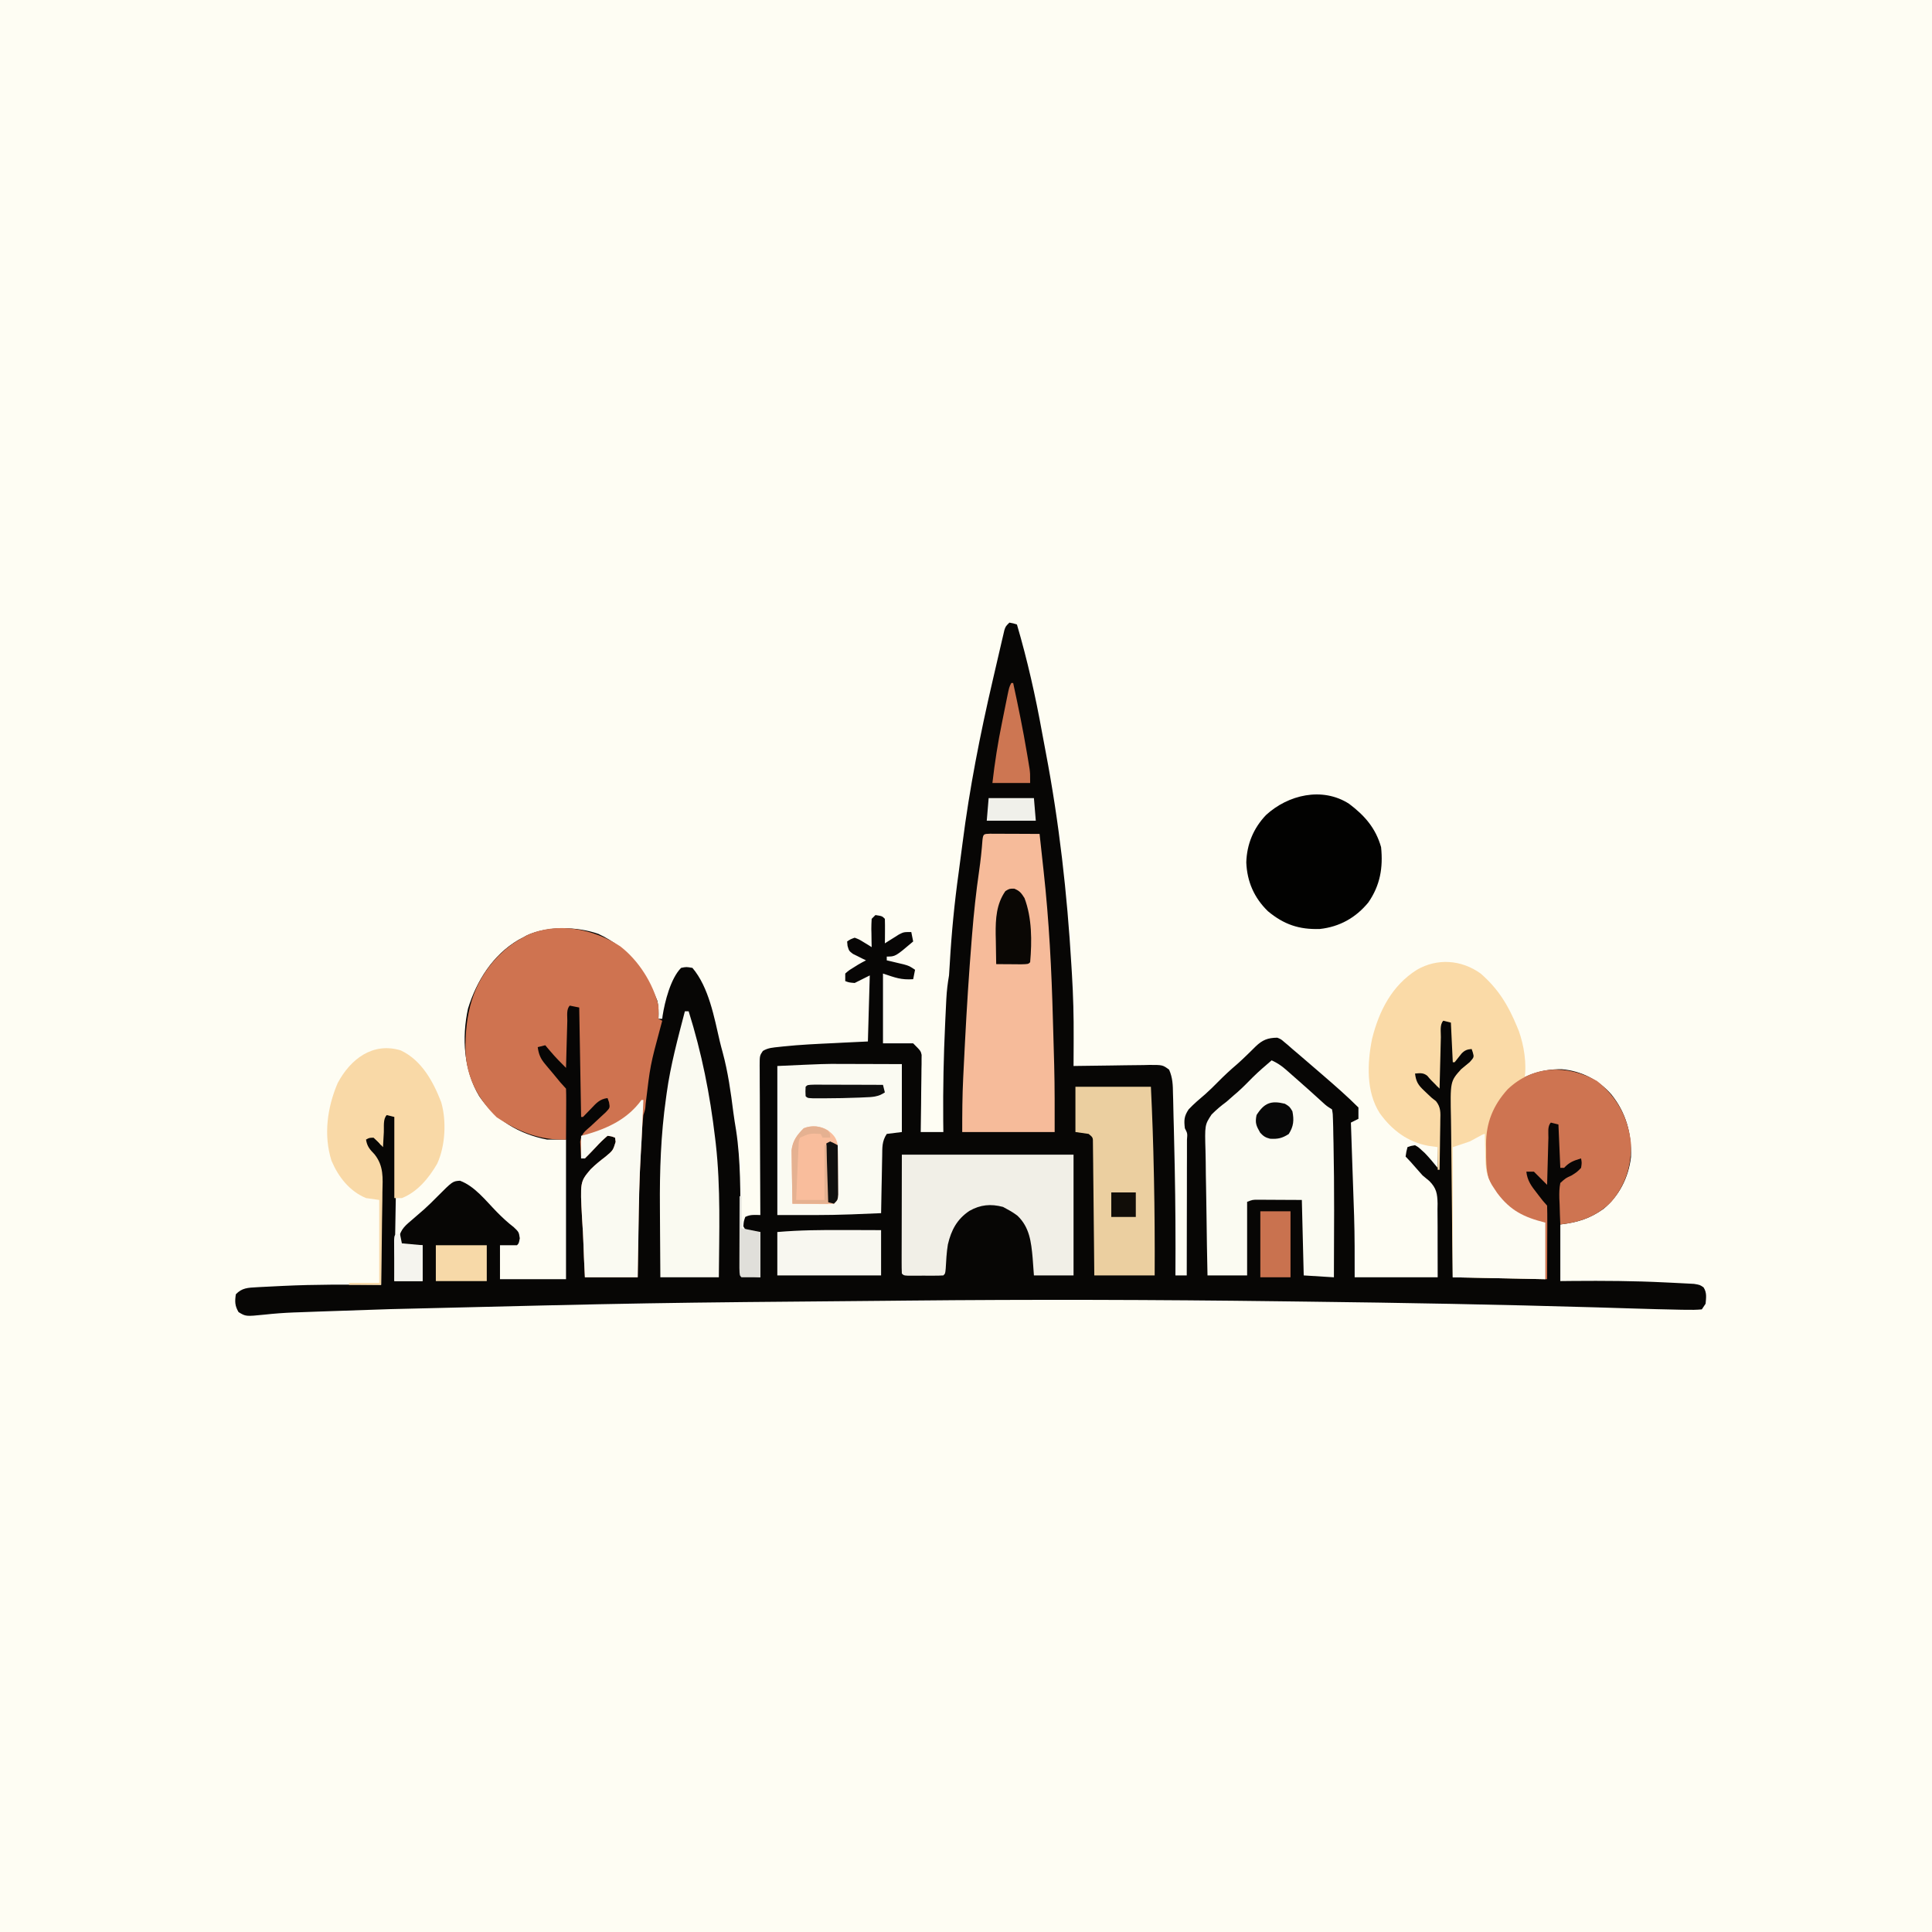 <svg version="1.1" xmlns="http://www.w3.org/2000/svg" width="1024" height="1024">
<rect width="100%" height="100%" fill="#333333" stroke="none"/>
<path d="M0 0 C337.92 0 675.84 0 1024 0 C1024 337.92 1024 675.84 1024 1024 C686.08 1024 348.16 1024 0 1024 C0 686.08 0 348.16 0 0 Z " fill="#FEFDF3" transform="translate(0,0)"/>
<path d="M0 0 C2.12 0.38 2.12 0.38 4 1 C9.53 19.82 13.83 38.94 17.31 58.23 C17.94 61.67 18.59 65.1 19.24 68.54 C26.39 106.01 30.6 143.53 32.86 181.61 C32.95 183.21 33.05 184.82 33.15 186.42 C33.84 197.69 34.13 208.9 34.06 220.19 C34.06 221.64 34.05 223.1 34.05 224.55 C34.04 228.04 34.02 231.52 34 235 C34.59 234.99 35.18 234.98 35.8 234.97 C41.96 234.86 48.12 234.78 54.29 234.73 C56.59 234.7 58.89 234.67 61.19 234.62 C64.5 234.56 67.8 234.53 71.11 234.51 C72.65 234.47 72.65 234.47 74.23 234.43 C81.22 234.43 81.22 234.43 84.64 236.92 C86.56 241.26 86.65 245.13 86.71 249.83 C86.76 251.28 86.76 251.28 86.8 252.77 C86.88 255.84 86.94 258.92 87 262 C87.05 263.94 87.11 265.88 87.16 267.83 C87.32 273.78 87.45 279.73 87.56 285.69 C87.58 286.74 87.6 287.79 87.63 288.87 C88.01 307.91 88.12 326.95 88 346 C89.98 346 91.96 346 94 346 C94.02 335.98 94.04 325.96 94.05 315.93 C94.06 311.28 94.06 306.63 94.08 301.97 C94.09 297.49 94.09 293 94.09 288.51 C94.1 286.8 94.1 285.08 94.11 283.37 C94.11 280.97 94.11 278.58 94.11 276.18 C94.12 275.47 94.12 274.75 94.12 274.01 C94.4 270.72 94.4 270.72 93 268 C92.5 263.72 92.58 261.63 95 258 C97.74 255.08 100.78 252.51 103.83 249.92 C106.15 247.87 108.32 245.71 110.5 243.5 C113.8 240.16 117.18 237.01 120.77 233.97 C122.54 232.4 124.23 230.81 125.92 229.16 C126.44 228.66 126.96 228.16 127.49 227.64 C128.52 226.65 129.53 225.65 130.52 224.64 C134.17 221.15 136.97 220.06 142 220 C143.94 220.79 143.94 220.79 145.56 222.19 C146.22 222.74 146.89 223.29 147.57 223.86 C148.37 224.57 149.17 225.27 150 226 C151.11 226.94 152.23 227.89 153.34 228.83 C156.92 231.86 160.46 234.93 164 238 C164.75 238.64 165.49 239.28 166.26 239.95 C172.62 245.45 179.05 251.05 185 257 C185.04 259 185.04 261 185 263 C183.68 263.66 182.36 264.32 181 265 C181.04 266.08 181.04 266.08 181.08 267.17 C181.32 274.04 181.55 280.91 181.78 287.77 C181.9 291.3 182.02 294.83 182.15 298.35 C182.27 301.78 182.38 305.2 182.5 308.62 C182.56 310.52 182.63 312.42 182.7 314.32 C183.05 325.23 183 336.06 183 347 C197.52 347 212.04 347 227 347 C227.02 340.43 227.01 333.87 226.96 327.3 C226.94 325.07 226.94 322.84 226.96 320.61 C226.97 317.39 226.94 314.18 226.9 310.96 C226.92 309.97 226.93 308.98 226.95 307.96 C226.84 302.71 226.36 299.76 222.58 295.96 C221.4 294.96 220.21 293.97 219 293 C217.71 291.58 216.43 290.15 215.19 288.69 C213.5 286.72 211.83 284.83 210 283 C210.38 280.38 210.38 280.38 211 278 C212.79 277.34 212.79 277.34 215 277 C216.75 278 216.75 278 218.44 279.56 C218.99 280.06 219.55 280.56 220.12 281.07 C222.57 283.59 224.76 286.29 227 289 C227.12 284.39 227.21 279.78 227.27 275.18 C227.3 273.61 227.33 272.04 227.38 270.48 C227.44 268.22 227.47 265.96 227.49 263.71 C227.51 263.01 227.54 262.31 227.57 261.6 C227.57 257.71 227.14 256.17 224.61 253.15 C223.75 252.44 222.89 251.73 222 251 C220.54 249.67 219.08 248.34 217.62 247 C216.56 246.04 216.56 246.04 215.48 245.06 C214 243 214 243 214.27 240.25 C214.63 239.14 214.63 239.14 215 238 C217.26 237.75 217.26 237.75 220 238 C222.02 239.75 222.02 239.75 223.81 242 C224.42 242.74 225.02 243.49 225.64 244.25 C226.09 244.83 226.54 245.4 227 246 C227.02 244.98 227.04 243.96 227.06 242.91 C227.14 239.13 227.22 235.36 227.32 231.58 C227.36 229.95 227.39 228.31 227.42 226.68 C227.47 224.33 227.53 221.98 227.59 219.63 C227.6 218.9 227.61 218.17 227.62 217.41 C227.77 212.23 227.77 212.23 230 210 C233.54 210.54 233.54 210.54 235 212 C235.16 213.49 235.25 214.98 235.32 216.47 C235.38 217.82 235.38 217.82 235.44 219.2 C235.48 220.14 235.52 221.09 235.56 222.06 C235.63 223.49 235.63 223.49 235.69 224.94 C235.8 227.29 235.9 229.65 236 232 C238.97 228.53 238.97 228.53 242 225 C243.32 225.33 244.64 225.66 246 226 C246.83 227.67 246.83 227.67 247 230 C245.78 231.29 244.55 232.56 243.24 233.75 C236.79 239.8 234.94 245.27 234.66 254.02 C234.58 258.36 234.64 262.68 234.71 267.02 C234.71 269.33 234.7 271.65 234.69 273.96 C234.67 280.01 234.72 286.05 234.78 292.1 C234.83 298.29 234.82 304.48 234.82 310.67 C234.82 322.78 234.89 334.89 235 347 C235.57 347 236.14 347 236.73 346.99 C242.65 346.97 248.57 346.96 254.49 346.95 C256.7 346.94 258.91 346.93 261.12 346.92 C264.3 346.91 267.47 346.91 270.64 346.9 C272.13 346.89 272.13 346.89 273.65 346.89 C274.57 346.89 275.49 346.89 276.44 346.89 C277.25 346.88 278.06 346.88 278.89 346.88 C281 347 281 347 284 348 C284 338.1 284 328.2 284 318 C281.36 317.67 278.72 317.34 276 317 C267.54 314.06 260.84 308.92 256.69 300.94 C256.08 299.64 255.52 298.33 255 297 C254.64 296.16 254.28 295.32 253.91 294.46 C252.61 289.52 252.67 284.77 252.69 279.69 C252.67 278.69 252.66 277.7 252.64 276.67 C252.63 265.09 256.31 255.98 264.06 247.38 C272.02 239.73 281.94 236.62 292.7 236.71 C303.17 237.62 312.05 242.18 319 250 C326.89 259.77 329.83 270.82 329.45 283.29 C328.16 294.04 323.25 303.88 314.83 310.78 C307.33 316.06 301.12 317.86 292 319 C292 328.9 292 338.8 292 349 C294.24 348.98 296.48 348.95 298.79 348.93 C314.93 348.8 331.05 348.89 347.17 349.69 C348.81 349.77 350.44 349.85 352.07 349.92 C354.35 350.02 356.63 350.14 358.91 350.27 C360.21 350.34 361.51 350.41 362.85 350.48 C366 351 366 351 367.92 352.33 C369.74 355.15 369.29 357.76 369 361 C368.34 361.99 367.68 362.98 367 364 C364.15 364.25 361.53 364.3 358.68 364.22 C357.83 364.21 356.98 364.2 356.11 364.19 C353.4 364.14 350.7 364.07 348 364 C346.35 363.96 344.69 363.92 343.04 363.89 C338.69 363.78 334.34 363.64 329.99 363.51 C324.79 363.34 319.58 363.19 314.38 363.03 C313.26 363 312.14 362.97 310.99 362.93 C259.7 361.42 208.4 360.5 157.09 359.88 C152.81 359.82 148.54 359.77 144.26 359.72 C78.05 358.87 11.84 358.68 -54.38 359.34 C-57.69 359.38 -61 359.41 -64.31 359.44 C-190.73 360.52 -190.73 360.52 -328.24 363.87 C-332.18 364.01 -336.13 364.14 -340.07 364.27 C-347.86 364.52 -355.65 364.79 -363.44 365.06 C-364.59 365.1 -365.75 365.14 -366.94 365.18 C-370.15 365.3 -373.35 365.42 -376.56 365.54 C-377.48 365.57 -378.4 365.6 -379.34 365.63 C-384.49 365.83 -389.58 366.21 -394.7 366.77 C-404.72 367.78 -404.72 367.78 -408.56 365.44 C-410.55 362.06 -410.56 359.85 -410 356 C-406.74 352.59 -403.6 352.52 -399.04 352.27 C-398.34 352.23 -397.65 352.19 -396.93 352.15 C-394.64 352.02 -392.35 351.92 -390.06 351.81 C-388.47 351.73 -386.88 351.65 -385.28 351.57 C-367.86 350.73 -350.43 350.8 -333 351 C-332.95 342.83 -332.93 334.66 -332.98 326.48 C-333 322.69 -333 318.89 -332.97 315.1 C-332.94 311.43 -332.95 307.76 -332.99 304.09 C-333 302.7 -332.99 301.3 -332.97 299.91 C-332.86 292.34 -333.15 287.25 -338.12 281.31 C-338.87 280.57 -339.62 279.82 -340.38 279.05 C-342 277 -342 277 -341.74 274.73 C-341.37 273.87 -341.37 273.87 -341 273 C-339.68 272.67 -338.36 272.34 -337 272 C-335.68 273.65 -334.36 275.3 -333 277 C-332.95 275.94 -332.9 274.88 -332.85 273.79 C-332.78 272.4 -332.7 271.01 -332.62 269.62 C-332.59 268.93 -332.56 268.23 -332.53 267.51 C-332.23 262.23 -332.23 262.23 -330 260 C-326.46 260.54 -326.46 260.54 -325 262 C-324.91 263.71 -324.88 265.42 -324.88 267.12 C-324.89 268.22 -324.89 269.32 -324.89 270.45 C-324.9 272.26 -324.9 272.26 -324.91 274.11 C-324.91 275.36 -324.91 276.61 -324.92 277.9 C-324.98 292.35 -325.23 306.8 -325.5 321.25 C-325.55 323.96 -325.6 326.68 -325.64 329.39 C-325.76 335.93 -325.88 342.46 -326 349 C-321.05 349 -316.1 349 -311 349 C-311 342.73 -311 336.46 -311 330 C-313.69 330.03 -313.69 330.03 -316.44 330.06 C-318.29 330.08 -320.15 330.07 -322 330 C-323 329 -323 329 -323.5 326.38 C-322.75 321.32 -319.75 319.25 -316 316 C-315.36 315.44 -314.73 314.89 -314.07 314.32 C-312.75 313.17 -311.44 312.03 -310.11 310.89 C-307.76 308.78 -305.54 306.57 -303.31 304.31 C-295.09 296.07 -295.09 296.07 -291.19 295.81 C-283.32 298.74 -277.52 306.4 -271.74 312.29 C-268.85 315.22 -265.96 317.93 -262.69 320.44 C-260 323 -260 323 -259.5 326.31 C-260 329 -260 329 -261 330 C-263.97 330 -266.94 330 -270 330 C-270 335.94 -270 341.88 -270 348 C-258.45 348 -246.9 348 -235 348 C-235 323.58 -235 299.16 -235 274 C-238.3 274 -241.6 274 -245 274 C-260 271.1 -272.41 263.55 -281 251 C-289.21 237.26 -290.33 220.1 -286.94 204.56 C-282.38 189.81 -273.82 176.18 -260.26 168.18 C-259.52 167.79 -258.77 167.4 -258 167 C-257.26 166.59 -256.53 166.18 -255.77 165.76 C-244.79 160.7 -229.12 161 -217.81 165 C-201.92 172.43 -193.24 184.29 -186.69 200.19 C-185.87 203.53 -185.86 206.57 -186 210 C-185.34 210 -184.68 210 -184 210 C-183.94 209.46 -183.87 208.93 -183.81 208.38 C-182.64 200.92 -179.53 188.53 -174 183 C-171.25 182.44 -171.25 182.44 -168 183 C-159.29 193.24 -156.46 209.22 -153.47 222.04 C-153.01 223.97 -152.49 225.88 -151.97 227.79 C-149.14 238.28 -147.67 248.78 -146.32 259.55 C-145.91 262.69 -145.4 265.81 -144.88 268.94 C-142.34 285.44 -142.69 302.29 -142.44 318.94 C-142.39 321.57 -142.35 324.2 -142.31 326.83 C-142.2 333.22 -142.1 339.61 -142 346 C-138.7 346.33 -135.4 346.66 -132 347 C-132 339.08 -132 331.16 -132 323 C-133.98 323 -135.96 323 -138 323 C-139.94 321.81 -139.94 321.81 -141 320 C-140.81 317.37 -140.81 317.37 -140 315 C-137.29 313.65 -134.99 313.93 -132 314 C-132.01 312.41 -132.01 312.41 -132.02 310.79 C-132.08 300.83 -132.13 290.87 -132.16 280.91 C-132.17 275.79 -132.19 270.66 -132.23 265.54 C-132.26 260.6 -132.28 255.66 -132.28 250.72 C-132.29 248.83 -132.3 246.95 -132.32 245.06 C-132.34 242.42 -132.34 239.78 -132.34 237.14 C-132.36 235.97 -132.36 235.97 -132.37 234.77 C-132.34 229.51 -132.34 229.51 -130.67 227.03 C-127.94 225.34 -125.23 225.23 -122.06 224.88 C-121.36 224.8 -120.66 224.73 -119.94 224.65 C-110.99 223.7 -101.99 223.3 -93 222.88 C-91.24 222.79 -89.48 222.7 -87.73 222.61 C-83.48 222.4 -79.24 222.2 -75 222 C-74.67 210.45 -74.34 198.9 -74 187 C-77.96 188.98 -77.96 188.98 -82 191 C-85 190.75 -85 190.75 -87 190 C-87 188.68 -87 187.36 -87 186 C-85.1 184.33 -85.1 184.33 -82.62 182.81 C-81.81 182.3 -81 181.79 -80.16 181.27 C-78.8 180.47 -77.41 179.71 -76 179 C-76.64 178.7 -77.28 178.39 -77.93 178.08 C-79.17 177.45 -79.17 177.45 -80.44 176.81 C-81.26 176.41 -82.08 176 -82.93 175.58 C-85 174 -85 174 -85.79 171.32 C-85.86 170.56 -85.93 169.79 -86 169 C-84.3 167.85 -84.3 167.85 -82 167 C-79.64 167.9 -79.64 167.9 -77.25 169.38 C-76.45 169.86 -75.65 170.34 -74.83 170.84 C-74.22 171.22 -73.62 171.6 -73 172 C-73.03 170.41 -73.03 170.41 -73.07 168.79 C-73.09 167.4 -73.11 166.01 -73.12 164.62 C-73.14 163.93 -73.16 163.23 -73.18 162.51 C-73.19 160.67 -73.1 158.83 -73 157 C-72.34 156.34 -71.68 155.68 -71 155 C-67.46 155.54 -67.46 155.54 -66 157 C-65.93 159.19 -65.92 161.38 -65.94 163.56 C-65.95 164.76 -65.96 165.96 -65.96 167.19 C-65.98 168.12 -65.99 169.05 -66 170 C-65.32 169.57 -64.65 169.13 -63.95 168.69 C-63.06 168.13 -62.17 167.57 -61.25 167 C-60.37 166.44 -59.49 165.89 -58.58 165.31 C-56 164 -56 164 -52 164 C-51.67 165.65 -51.34 167.3 -51 169 C-60.43 177 -60.43 177 -65 177 C-65 177.66 -65 178.32 -65 179 C-64.17 179.19 -63.34 179.39 -62.48 179.59 C-61.39 179.85 -60.31 180.11 -59.19 180.38 C-58.11 180.63 -57.03 180.89 -55.92 181.15 C-53 182 -53 182 -50 184 C-50.33 185.65 -50.66 187.3 -51 189 C-57.47 189.41 -60.26 188.25 -67 186 C-67 198.21 -67 210.42 -67 223 C-61.72 223 -56.44 223 -51 223 C-47 227 -47 227 -46.52 229.11 C-46.53 229.87 -46.54 230.62 -46.55 231.4 C-46.55 232.69 -46.55 232.69 -46.55 234.01 C-46.57 234.93 -46.59 235.85 -46.61 236.8 C-46.62 237.75 -46.62 238.69 -46.63 239.67 C-46.65 242.7 -46.7 245.72 -46.75 248.75 C-46.77 250.8 -46.79 252.86 -46.8 254.91 C-46.85 259.94 -46.92 264.97 -47 270 C-43.04 270 -39.08 270 -35 270 C-35.02 268.04 -35.05 266.09 -35.07 264.07 C-35.21 246.94 -34.87 229.87 -34.06 212.75 C-34 211.34 -34 211.34 -33.93 209.89 C-33.8 207.19 -33.67 204.5 -33.54 201.8 C-33.5 201 -33.46 200.19 -33.42 199.37 C-33.2 195.17 -32.72 191.15 -32 187 C-31.84 184.98 -31.71 182.96 -31.61 180.94 C-30.68 164.58 -29.12 148.44 -26.85 132.2 C-26.14 127.1 -25.49 122.01 -24.84 116.91 C-21.13 87.82 -15.52 59.28 -8.87 30.72 C-8.29 28.23 -7.71 25.74 -7.14 23.25 C-6.33 19.72 -5.51 16.21 -4.69 12.69 C-4.45 11.63 -4.2 10.58 -3.95 9.49 C-3.61 8.05 -3.61 8.05 -3.26 6.57 C-3.07 5.73 -2.87 4.9 -2.67 4.03 C-2 2 -2 2 0 0 Z " fill="#070605" transform="translate(535,330)"/>
<path d="M0 0 C9.65 7.47 17.28 19.46 20.19 31.38 C20.26 33.71 20.28 36.04 20.19 38.38 C20.85 38.71 21.51 39.03 22.19 39.38 C21.86 40.58 21.54 41.79 21.2 43.04 C15.83 63.01 15.83 63.01 13.4 83.51 C13.19 86.38 13.19 86.38 12.19 89.38 C11.69 93.82 11.46 98.29 11.19 102.75 C11.14 103.44 11.1 104.13 11.06 104.84 C9.62 128.31 9.52 151.86 9.19 175.38 C-0.05 175.38 -9.29 175.38 -18.81 175.38 C-19.36 164.08 -19.36 164.08 -19.54 158.46 C-19.7 153.71 -19.97 148.97 -20.3 144.23 C-21.36 124.74 -21.36 124.74 -15.76 118.12 C-13.26 115.64 -10.62 113.52 -7.81 111.38 C-3.91 108.12 -3.91 108.12 -2.5 103.56 C-2.6 102.84 -2.71 102.12 -2.81 101.38 C-4.66 100.64 -4.66 100.64 -6.81 100.38 C-9.05 102.3 -10.96 104.15 -12.94 106.31 C-14.86 108.38 -16.81 110.39 -18.81 112.38 C-19.47 112.38 -20.13 112.38 -20.81 112.38 C-20.95 110.48 -21.04 108.58 -21.12 106.69 C-21.18 105.63 -21.24 104.58 -21.3 103.49 C-20.65 99.31 -18.98 98.1 -15.81 95.38 C-14.01 93.72 -12.22 92.05 -10.44 90.38 C-9.54 89.55 -8.65 88.73 -7.73 87.88 C-5.49 85.53 -5.49 85.53 -6.02 82.56 C-6.28 81.84 -6.54 81.12 -6.81 80.38 C-10.91 80.89 -12.73 83.01 -15.5 85.94 C-16.92 87.43 -18.36 88.91 -19.81 90.38 C-20.14 90.38 -20.47 90.38 -20.81 90.38 C-21.31 61.66 -21.31 61.66 -21.81 32.38 C-23.46 32.04 -25.11 31.72 -26.81 31.38 C-28.74 33.3 -28.07 36.85 -28.13 39.47 C-28.15 40.18 -28.17 40.89 -28.19 41.62 C-28.26 43.89 -28.32 46.17 -28.38 48.44 C-28.42 49.97 -28.46 51.51 -28.51 53.05 C-28.61 56.82 -28.71 60.6 -28.81 64.38 C-31.69 61.51 -34.51 58.67 -37.12 55.56 C-37.89 54.66 -37.89 54.66 -38.68 53.73 C-39.05 53.28 -39.43 52.84 -39.81 52.38 C-41.79 52.87 -41.79 52.87 -43.81 53.38 C-43.27 57.19 -42.37 59.38 -39.91 62.33 C-39.04 63.38 -39.04 63.38 -38.15 64.45 C-37.55 65.17 -36.94 65.89 -36.31 66.62 C-35.71 67.36 -35.1 68.09 -34.47 68.84 C-31.74 72.2 -31.74 72.2 -28.81 75.38 C-28.72 77.37 -28.71 79.38 -28.71 81.38 C-28.72 82.59 -28.72 83.81 -28.72 85.06 C-28.74 86.98 -28.74 86.98 -28.75 88.94 C-28.75 90.22 -28.76 91.5 -28.76 92.83 C-28.78 96.01 -28.79 99.19 -28.81 102.38 C-42.82 102.78 -53.94 98.22 -65.56 90.56 C-75.5 80.91 -81.59 69.24 -82.11 55.32 C-82.33 36.14 -78.6 19.63 -65 5.37 C-60.96 1.33 -56.88 -1.98 -51.81 -4.62 C-50.71 -5.24 -50.71 -5.24 -49.58 -5.87 C-33.52 -13.27 -14.13 -9.35 0 0 Z " fill="#CF7350" transform="translate(328.812,501.625)"/>
<path d="M0 0 C9.26 8.08 14.56 16.7 19.22 28.01 C19.72 29.21 19.72 29.21 20.23 30.44 C22.96 38.13 24.54 47.88 23.22 56.01 C21.09 59.16 18.53 60.3 15.22 62.01 C8.71 68.05 4.67 75.64 4.04 84.52 C3.34 103.95 3.34 103.95 11.84 120.89 C18.32 127.62 25.26 129.77 34.22 132.01 C34.22 141.91 34.22 151.81 34.22 162.01 C9.96 161.52 9.96 161.52 -14.78 161.01 C-15.14 135.46 -15.14 135.46 -15.22 124.53 C-15.27 117.09 -15.34 109.64 -15.46 102.2 C-15.56 96.2 -15.61 90.19 -15.64 84.19 C-15.65 81.9 -15.68 79.62 -15.73 77.33 C-16.15 57.16 -16.15 57.16 -10.35 50.72 C-8.85 49.45 -7.33 48.21 -5.78 47.01 C-3.47 44.3 -3.47 44.3 -4.16 41.82 C-4.36 41.23 -4.57 40.63 -4.78 40.01 C-7.15 40.19 -8.47 40.69 -10.12 42.41 C-11.36 43.94 -12.57 45.47 -13.78 47.01 C-14.11 47.01 -14.44 47.01 -14.78 47.01 C-15.28 36.62 -15.28 36.62 -15.78 26.01 C-17.1 25.68 -18.42 25.35 -19.78 25.01 C-21.79 27.02 -21.04 31.01 -21.1 33.77 C-21.12 34.54 -21.14 35.32 -21.16 36.12 C-21.23 38.6 -21.29 41.09 -21.34 43.57 C-21.39 45.26 -21.43 46.94 -21.47 48.62 C-21.58 52.75 -21.68 56.88 -21.78 61.01 C-26.59 56.24 -26.59 56.24 -28.28 54.2 C-30.43 52.5 -32.13 52.8 -34.78 53.01 C-34.28 57.29 -33.1 59.15 -29.97 62.07 C-29.28 62.73 -28.59 63.38 -27.89 64.05 C-25.84 66.02 -25.84 66.02 -23.67 67.65 C-21.05 70.92 -21.28 73.83 -21.39 77.84 C-21.4 78.59 -21.4 79.34 -21.41 80.11 C-21.43 82.49 -21.48 84.88 -21.53 87.26 C-21.55 88.88 -21.57 90.5 -21.59 92.12 C-21.63 96.09 -21.7 100.05 -21.78 104.01 C-22.11 104.01 -22.44 104.01 -22.78 104.01 C-22.78 100.05 -22.78 96.09 -22.78 92.01 C-24.41 91.78 -26.04 91.56 -27.72 91.32 C-38.66 89.33 -47.02 83.02 -53.46 74.06 C-60.82 62.64 -60.13 47.4 -57.53 34.51 C-53.84 19.77 -46.99 6.3 -33.78 -1.99 C-22.92 -8.25 -10.22 -7.31 0 0 Z " fill="#FADAA7" transform="translate(784.781,515.988)"/>
<path d="M0 0 C1.21 0.01 2.42 0.01 3.67 0.02 C4.97 0.02 6.28 0.02 7.62 0.03 C9.01 0.03 10.4 0.04 11.79 0.05 C13.18 0.06 14.57 0.06 15.96 0.06 C19.38 0.08 22.8 0.09 26.22 0.11 C26.76 5.01 27.3 9.91 27.82 14.81 C28 16.46 28.18 18.11 28.36 19.77 C31.26 46.03 32.59 72.29 33.29 98.68 C33.37 101.68 33.46 104.68 33.55 107.69 C33.63 110.66 33.72 113.64 33.8 116.62 C33.85 118.65 33.91 120.68 33.97 122.71 C34.28 134.52 34.22 146.28 34.22 158.11 C18.05 158.11 1.88 158.11 -14.78 158.11 C-14.78 148.48 -14.74 138.97 -14.26 129.37 C-14.18 127.64 -14.18 127.64 -14.09 125.87 C-13.91 122.14 -13.72 118.41 -13.53 114.68 C-13.46 113.39 -13.39 112.11 -13.33 110.78 C-12.39 92.6 -11.25 74.45 -9.78 56.3 C-9.7 55.33 -9.62 54.35 -9.54 53.35 C-8.64 42.1 -7.45 30.94 -5.83 19.77 C-5.03 14.27 -4.45 8.8 -4.04 3.26 C-3.64 0.01 -3.33 0.14 0 0 Z " fill="#F6BB9A" transform="translate(524.776,441.886)"/>
<path d="M0 0 C2.79 1.29 5.01 2.7 7.32 4.72 C7.93 5.26 8.55 5.79 9.18 6.34 C9.82 6.91 10.46 7.48 11.12 8.06 C11.79 8.64 12.45 9.22 13.13 9.82 C17.82 13.93 22.45 18.08 27.05 22.29 C29.09 24.16 29.09 24.16 32 26 C32.43 28.48 32.43 28.48 32.51 31.7 C32.55 32.95 32.58 34.19 32.62 35.48 C32.64 36.88 32.67 38.28 32.69 39.69 C32.72 41.15 32.75 42.61 32.79 44.07 C33.29 67.71 33.08 91.36 33 115 C27.72 114.67 22.44 114.34 17 114 C16.67 100.8 16.34 87.6 16 74 C11.77 73.98 7.54 73.96 3.19 73.94 C1.86 73.93 0.53 73.92 -0.84 73.91 C-1.89 73.91 -2.94 73.9 -4.02 73.9 C-5.09 73.9 -6.17 73.89 -7.27 73.89 C-10.09 73.88 -10.09 73.88 -13 75 C-13 87.87 -13 100.74 -13 114 C-19.93 114 -26.86 114 -34 114 C-34.23 103.48 -34.41 92.96 -34.52 82.44 C-34.57 77.56 -34.64 72.67 -34.75 67.79 C-34.86 63.07 -34.92 58.35 -34.95 53.63 C-34.97 51.83 -35 50.04 -35.06 48.24 C-35.46 34.23 -35.46 34.23 -31.85 28.73 C-29.36 26.21 -26.86 24.1 -24 22 C-22.62 20.8 -21.24 19.6 -19.88 18.38 C-19.23 17.83 -18.59 17.28 -17.93 16.71 C-15.17 14.26 -12.62 11.63 -10.03 9 C-6.82 5.84 -3.43 2.92 0 0 Z " fill="#FBFBF2" transform="translate(674,562)"/>
<path d="M0 0 C0.95 0 1.89 0 2.87 0 C5.78 0.01 8.69 0.02 11.6 0.04 C13.62 0.04 15.64 0.04 17.66 0.05 C22.52 0.06 27.37 0.08 32.23 0.1 C32.23 11.98 32.23 23.86 32.23 36.1 C29.59 36.43 26.95 36.76 24.23 37.1 C21.62 41 21.88 44.38 21.81 48.92 C21.79 49.78 21.77 50.64 21.75 51.53 C21.69 54.28 21.65 57.03 21.6 59.79 C21.56 61.65 21.52 63.52 21.48 65.38 C21.39 69.95 21.3 74.53 21.23 79.1 C17.12 79.27 13.02 79.44 8.91 79.6 C7.25 79.67 7.25 79.67 5.55 79.74 C-7.58 80.25 -20.6 80.1 -33.77 80.1 C-33.77 54.03 -33.77 27.96 -33.77 1.1 C-8.49 -0.05 -8.49 -0.05 0 0 Z " fill="#FAFAF2" transform="translate(445.773,563.902)"/>
<path d="M0 0 C10.65 8.58 16.44 19.14 17.98 32.77 C18.43 44.67 15.25 54.98 7.51 64.13 C-0.24 71.82 -8.86 74.86 -19.44 76.06 C-19.61 72.48 -19.72 68.9 -19.81 65.31 C-19.86 64.3 -19.91 63.28 -19.96 62.23 C-20.02 59.39 -20 56.85 -19.44 54.06 C-16.59 51.48 -16.59 51.48 -13.44 50.06 C-10.57 48.25 -10.57 48.25 -8.44 46.06 C-8.02 43.39 -8.02 43.39 -8.44 41.06 C-12.3 42.18 -14.73 43.09 -17.44 46.06 C-18.1 46.06 -18.76 46.06 -19.44 46.06 C-19.77 38.47 -20.1 30.88 -20.44 23.06 C-21.76 22.73 -23.08 22.4 -24.44 22.06 C-26.36 23.99 -25.69 27.53 -25.75 30.16 C-25.77 30.87 -25.8 31.58 -25.82 32.31 C-25.88 34.58 -25.94 36.85 -26 39.12 C-26.04 40.66 -26.09 42.2 -26.13 43.74 C-26.24 47.51 -26.34 51.29 -26.44 55.06 C-28.77 52.73 -31.1 50.4 -33.44 48.06 C-34.76 48.06 -36.08 48.06 -37.44 48.06 C-36.95 52.75 -34.78 55.72 -31.94 59.31 C-31.52 59.85 -31.1 60.4 -30.68 60.95 C-28.66 63.6 -28.66 63.6 -26.44 66.06 C-26.35 68.95 -26.32 71.81 -26.34 74.69 C-26.34 75.56 -26.34 76.42 -26.34 77.31 C-26.35 80.08 -26.36 82.85 -26.38 85.62 C-26.38 87.5 -26.38 89.37 -26.39 91.25 C-26.4 95.85 -26.42 100.46 -26.44 105.06 C-26.77 105.06 -27.1 105.06 -27.44 105.06 C-27.44 95.16 -27.44 85.26 -27.44 75.06 C-30.08 74.73 -32.72 74.4 -35.44 74.06 C-43.9 71.13 -50.59 65.98 -54.75 58 C-55.35 56.71 -55.91 55.39 -56.44 54.06 C-56.8 53.22 -57.15 52.39 -57.52 51.52 C-58.83 46.58 -58.77 41.84 -58.75 36.75 C-58.77 35.76 -58.78 34.76 -58.8 33.74 C-58.81 22.15 -55.13 13.04 -47.38 4.44 C-33.94 -8.46 -15.65 -8.82 0 0 Z " fill="#CE7451" transform="translate(846.438,572.938)"/>
<path d="M0 0 C30.03 0 60.06 0 91 0 C91 21.12 91 42.24 91 64 C84.07 64 77.14 64 70 64 C69.77 60.91 69.55 57.81 69.31 54.62 C68.54 46.23 67.69 38.47 61.29 32.37 C59.58 31.06 57.9 30.01 56 29 C55.22 28.57 54.43 28.13 53.62 27.69 C47.12 25.98 41.65 26.48 35.79 29.8 C29.21 34.22 26.19 39.98 24.4 47.57 C23.7 51.8 23.49 56.06 23.25 60.34 C23 63 23 63 22 64 C20.45 64.1 18.9 64.13 17.34 64.13 C15.93 64.13 15.93 64.13 14.5 64.14 C13.01 64.13 13.01 64.13 11.5 64.12 C10.51 64.13 9.52 64.13 8.5 64.14 C7.56 64.14 6.62 64.13 5.66 64.13 C4.79 64.13 3.92 64.13 3.03 64.13 C1 64 1 64 0 63 C-0.09 61.04 -0.12 59.07 -0.11 57.1 C-0.11 55.82 -0.11 54.55 -0.11 53.23 C-0.11 51.86 -0.1 50.49 -0.1 49.12 C-0.1 47.88 -0.1 46.65 -0.09 45.37 C-0.09 40.73 -0.08 36.08 -0.06 31.44 C-0.04 21.06 -0.02 10.69 0 0 Z " fill="#F1EFE7" transform="translate(478,612)"/>
<path d="M0 0 C8.29 6.22 14.16 12.95 17 23 C18.12 33.89 16.52 43.25 10.25 52.31 C3.59 60.43 -4.99 65.23 -15.46 66.38 C-26.48 66.74 -34.49 64 -42.96 56.98 C-50.28 49.88 -54.03 41.25 -54.44 31.12 C-54.16 21.48 -50.66 12.99 -44 6 C-32.35 -4.74 -14.19 -9.09 0 0 Z " fill="#020201" transform="translate(715,426)"/>
<path d="M0 0 C11.08 5.21 17.19 16.44 21.44 27.41 C24.36 37.35 23.65 50.71 19.32 60.08 C15.03 67.53 8.87 75.08 0.61 78.28 C-0.71 78.28 -2.03 78.28 -3.39 78.28 C-3.39 64.09 -3.39 49.9 -3.39 35.28 C-4.71 34.95 -6.03 34.62 -7.39 34.28 C-9.45 36.34 -8.8 40.49 -8.95 43.34 C-8.99 44.1 -9.04 44.86 -9.08 45.64 C-9.19 47.52 -9.29 49.4 -9.39 51.28 C-10.16 50.45 -10.94 49.62 -11.74 48.77 C-12.61 47.94 -13.49 47.12 -14.39 46.28 C-16.66 46.32 -16.66 46.32 -18.39 47.28 C-17.81 50.92 -16.39 52.48 -13.87 55.1 C-8.95 61.27 -9.5 67.6 -9.7 75.16 C-9.72 76.58 -9.73 78 -9.73 79.42 C-9.76 83.14 -9.83 86.85 -9.91 90.56 C-9.98 94.36 -10.01 98.17 -10.04 101.97 C-10.12 109.4 -10.24 116.84 -10.39 124.28 C-16 124.28 -21.61 124.28 -27.39 124.28 C-27.39 123.95 -27.39 123.62 -27.39 123.28 C-22.11 123.28 -16.83 123.28 -11.39 123.28 C-11.39 108.76 -11.39 94.24 -11.39 79.28 C-14.85 78.78 -14.85 78.78 -18.39 78.28 C-27.16 74.63 -33.02 67.07 -36.66 58.55 C-41.01 44.94 -38.91 30.14 -33.39 17.28 C-26.62 4.61 -14.85 -4.49 0 0 Z " fill="#F9D9A7" transform="translate(212.387,556.723)"/>
<path d="M0 0 C0.66 0 1.32 0 2 0 C8.95 22.19 13.27 43.88 16 67 C16.18 68.52 16.18 68.52 16.37 70.07 C19.03 93.58 18.17 117.39 18 141 C7.77 141 -2.46 141 -13 141 C-13.12 125.11 -13.12 125.11 -13.15 118.15 C-13.16 113.46 -13.18 108.78 -13.23 104.09 C-13.4 84.48 -12.75 65.46 -10 46 C-9.88 45.15 -9.77 44.3 -9.65 43.43 C-7.63 28.7 -3.74 14.37 0 0 Z " fill="#FAFAF1" transform="translate(363,536)"/>
<path d="M0 0 C13.2 0 26.4 0 40 0 C40.74 15.17 41.26 30.32 41.56 45.5 C41.59 47.05 41.59 47.05 41.63 48.63 C41.98 65.76 42.09 82.87 42 100 C31.44 100 20.88 100 10 100 C9.95 94.75 9.9 89.51 9.85 84.1 C9.82 80.78 9.78 77.47 9.74 74.15 C9.68 68.88 9.62 63.61 9.58 58.34 C9.54 54.09 9.49 49.85 9.44 45.6 C9.42 43.98 9.41 42.35 9.4 40.73 C9.38 38.46 9.35 36.2 9.32 33.93 C9.31 32.64 9.29 31.34 9.28 30.01 C9.31 26.89 9.31 26.89 7 25 C4.69 24.67 2.38 24.34 0 24 C0 16.08 0 8.16 0 0 Z " fill="#EBCFA0" transform="translate(570,576)"/>
<path d="M0 0 C0.01 0.94 0.01 0.94 0.03 1.91 C0.08 4.79 0.17 7.68 0.25 10.56 C0.26 11.55 0.28 12.54 0.29 13.56 C0.5 19.93 1.33 23.77 5 29 C5.5 29.76 6.01 30.51 6.53 31.29 C13.5 40.66 20.77 44.19 32 47 C32 56.9 32 66.8 32 77 C7.75 76.5 7.75 76.5 -17 76 C-17 53.23 -17 30.46 -17 7 C-14.03 6.01 -11.06 5.02 -8 4 C-0.69 0 -0.69 0 0 0 Z " fill="#FDFCF3" transform="translate(787,601)"/>
<path d="M0 0 C0.33 0 0.66 0 1 0 C0.86 3.46 0.71 6.92 0.56 10.38 C0.52 11.32 0.48 12.27 0.44 13.24 C0.22 18.46 -0.04 23.68 -0.37 28.9 C-1.18 42.13 -1.34 55.37 -1.56 68.62 C-1.61 71.1 -1.65 73.57 -1.69 76.04 C-1.8 82.03 -1.9 88.01 -2 94 C-11.24 94 -20.48 94 -30 94 C-30.55 82.7 -30.55 82.7 -30.73 77.09 C-30.89 72.33 -31.16 67.6 -31.49 62.85 C-32.55 43.37 -32.55 43.37 -26.95 36.75 C-24.44 34.26 -21.81 32.15 -19 30 C-15.1 26.74 -15.1 26.74 -13.69 22.19 C-13.79 21.47 -13.89 20.74 -14 20 C-15.84 19.27 -15.84 19.27 -18 19 C-20.24 20.92 -22.15 22.77 -24.12 24.94 C-26.05 27 -28 29.01 -30 31 C-30.66 31 -31.32 31 -32 31 C-32 27.04 -32 23.08 -32 19 C-30.64 18.66 -30.64 18.66 -29.25 18.31 C-17.57 14.91 -7.3 10.04 0 0 Z " fill="#FAFAF2" transform="translate(340,583)"/>
<path d="M0 0 C1.91 0.01 3.82 0.01 5.73 0.01 C10.36 0.02 14.99 0.04 19.62 0.06 C19.62 7.98 19.62 15.9 19.62 24.06 C1.48 24.06 -16.68 24.06 -35.38 24.06 C-35.38 16.47 -35.38 8.88 -35.38 1.06 C-23.56 0.03 -11.86 -0.05 0 0 Z " fill="#F8F7F0" transform="translate(447.375,651.938)"/>
<path d="M0 0 C3.1 2.42 4.66 4.11 5.25 7.96 C5.45 12.15 5.44 16.34 5.44 20.54 C5.44 22.58 5.46 24.62 5.47 26.67 C5.48 28.59 5.48 28.59 5.48 30.56 C5.48 31.74 5.49 32.92 5.49 34.13 C5.25 36.96 5.25 36.96 3.25 38.96 C1 39.18 1 39.18 -1.76 39.15 C-2.74 39.15 -3.73 39.14 -4.75 39.13 C-5.78 39.12 -6.81 39.1 -7.88 39.08 C-8.92 39.07 -9.96 39.06 -11.03 39.05 C-13.6 39.03 -16.18 39 -18.75 38.96 C-18.85 34.51 -18.92 30.06 -18.97 25.61 C-18.99 24.1 -19.02 22.59 -19.05 21.08 C-19.1 18.9 -19.12 16.72 -19.14 14.54 C-19.16 13.23 -19.18 11.92 -19.2 10.58 C-18.57 5.49 -16.31 2.52 -12.75 -1.04 C-8.57 -2.75 -3.87 -2.31 0 0 Z " fill="#F9BD9C" transform="translate(438.75,599.043)"/>
<path d="M0 0 C2.97 1.22 3.72 2.31 5.44 5 C9.44 15.53 9.41 27.9 8.44 39 C7.44 40 7.44 40 3.62 40.1 C2.04 40.09 0.46 40.08 -1.12 40.06 C-1.93 40.06 -2.74 40.05 -3.57 40.05 C-5.57 40.04 -7.56 40.02 -9.56 40 C-9.65 35.88 -9.7 31.75 -9.75 27.62 C-9.78 26.47 -9.8 25.31 -9.83 24.12 C-9.9 15.96 -9.48 8.19 -4.69 1.31 C-2.56 0 -2.56 0 0 0 Z " fill="#0A0704" transform="translate(537.562,471)"/>
<path d="M0 0 C0.33 0 0.66 0 1 0 C3.68 12.35 6.22 24.72 8.31 37.19 C8.48 38.2 8.65 39.2 8.83 40.24 C8.99 41.19 9.14 42.13 9.3 43.11 C9.44 43.93 9.57 44.76 9.71 45.61 C10 48 10 48 10 53 C3.4 53 -3.2 53 -10 53 C-8.77 42.19 -7.1 31.61 -4.91 20.95 C-4.43 18.58 -3.95 16.21 -3.48 13.84 C-3.17 12.32 -2.87 10.8 -2.56 9.29 C-2.35 8.23 -2.35 8.23 -2.13 7.15 C-1.12 2.23 -1.12 2.23 0 0 Z " fill="#CD7652" transform="translate(536,362)"/>
<path d="M0 0 C5.28 0 10.56 0 16 0 C16 11.55 16 23.1 16 35 C10.72 35 5.44 35 0 35 C0 23.45 0 11.9 0 0 Z " fill="#C9724F" transform="translate(668,642)"/>
<path d="M0 0 C8.91 0 17.82 0 27 0 C27 6.27 27 12.54 27 19 C18.09 19 9.18 19 0 19 C0 12.73 0 6.46 0 0 Z " fill="#F7D9A8" transform="translate(231,660)"/>
<path d="M0 0 C0.66 0 1.32 0 2 0 C2.33 1.65 2.66 3.3 3 5 C6.63 5.33 10.26 5.66 14 6 C14 12.27 14 18.54 14 25 C9.05 25 4.1 25 -1 25 C-1.03 21.02 -1.05 17.04 -1.06 13.06 C-1.07 11.93 -1.08 10.79 -1.09 9.62 C-1.09 8.54 -1.09 7.46 -1.1 6.35 C-1.1 5.35 -1.11 4.35 -1.11 3.32 C-1 1 -1 1 0 0 Z " fill="#F5F4EE" transform="translate(210,654)"/>
<path d="M0 0 C7.92 0 15.84 0 24 0 C24.33 3.96 24.66 7.92 25 12 C16.42 12 7.84 12 -1 12 C-0.67 8.04 -0.34 4.08 0 0 Z " fill="#F0F0EA" transform="translate(524,423)"/>
<path d="M0 0 C2.5 1.5 2.5 1.5 4 4 C4.93 8.74 4.66 11.95 2.06 16.06 C-1.49 18.31 -3.69 18.79 -7.84 18.55 C-10.3 17.92 -11.35 17.23 -13.06 15.38 C-15.19 11.67 -15.87 10.17 -15 6 C-10.93 -0.42 -7.34 -1.81 0 0 Z " fill="#080808" transform="translate(681,585)"/>
<path d="M0 0 C0.33 0 0.66 0 1 0 C1 5.61 1 11.22 1 17 C4.3 17.66 7.6 18.32 11 19 C11 26.92 11 34.84 11 43 C7.7 43 4.4 43 1 43 C0 42 0 42 -0.11 38.03 C-0.11 36.26 -0.11 34.49 -0.1 32.71 C-0.1 31.78 -0.09 30.85 -0.09 29.89 C-0.09 26.91 -0.08 23.92 -0.06 20.94 C-0.06 18.92 -0.05 16.9 -0.05 14.88 C-0.04 9.92 -0.02 4.96 0 0 Z " fill="#E0DFDA" transform="translate(392,634)"/>
<path d="M0 0 C1.69 0 3.37 0.01 5.06 0.02 C6.39 0.02 6.39 0.02 7.75 0.02 C10.59 0.03 13.43 0.04 16.28 0.05 C18.2 0.06 20.12 0.06 22.04 0.06 C26.77 0.08 31.49 0.09 36.21 0.11 C36.71 2.09 36.71 2.09 37.21 4.11 C33.54 6.56 30.55 6.56 26.28 6.74 C25.11 6.79 25.11 6.79 23.91 6.85 C17.66 7.12 11.41 7.21 5.15 7.24 C4.28 7.24 3.4 7.25 2.5 7.25 C-3.66 7.24 -3.66 7.24 -4.79 6.11 C-4.91 3.61 -4.91 3.61 -4.79 1.11 C-3.79 0.11 -3.79 0.11 0 0 Z " fill="#0D0D0D" transform="translate(431.785,574.886)"/>
<path d="M0 0 C2.12 0.94 2.12 0.94 4 2 C4.05 6.09 4.09 10.19 4.11 14.28 C4.12 15.67 4.13 17.07 4.15 18.46 C4.18 20.46 4.19 22.46 4.2 24.46 C4.21 25.67 4.22 26.87 4.23 28.11 C4 31 4 31 2 33 C0.68 32.67 -0.64 32.34 -2 32 C-2 21.77 -2 11.54 -2 1 C-1.34 0.67 -0.68 0.34 0 0 Z " fill="#11100F" transform="translate(440,605)"/>
<path d="M0 0 C1.06 1.56 1.06 1.56 1.06 3.56 C-0.26 3.56 -1.58 3.56 -2.94 3.56 C-3.27 2.9 -3.6 2.24 -3.94 1.56 C-9.78 1.25 -9.78 1.25 -14.94 3.56 C-15.63 5.56 -15.63 5.56 -15.65 7.93 C-15.71 8.83 -15.76 9.72 -15.82 10.64 C-15.86 11.61 -15.9 12.57 -15.94 13.56 C-15.99 14.54 -16.04 15.53 -16.1 16.54 C-16.25 19.59 -16.38 22.64 -16.5 25.69 C-16.54 26.74 -16.59 27.79 -16.63 28.88 C-16.74 31.44 -16.84 34 -16.94 36.56 C-11.99 36.56 -7.04 36.56 -1.94 36.56 C-1.94 26.99 -1.94 17.42 -1.94 7.56 C-1.61 7.56 -1.28 7.56 -0.94 7.56 C-0.44 22.91 -0.44 22.91 0.06 38.56 C-6.21 38.56 -12.48 38.56 -18.94 38.56 C-19.03 34.11 -19.11 29.67 -19.16 25.22 C-19.18 23.71 -19.2 22.2 -19.24 20.69 C-19.29 18.51 -19.31 16.33 -19.33 14.15 C-19.35 12.84 -19.37 11.53 -19.39 10.18 C-18.75 5.1 -16.5 2.12 -12.94 -1.44 C-8.7 -3.16 -3.68 -2.73 0 0 Z " fill="#E5B191" transform="translate(438.938,599.438)"/>
<path d="M0 0 C4.29 0 8.58 0 13 0 C13 4.29 13 8.58 13 13 C8.71 13 4.42 13 0 13 C0 8.71 0 4.42 0 0 Z " fill="#110D08" transform="translate(589,632)"/>
</svg>
